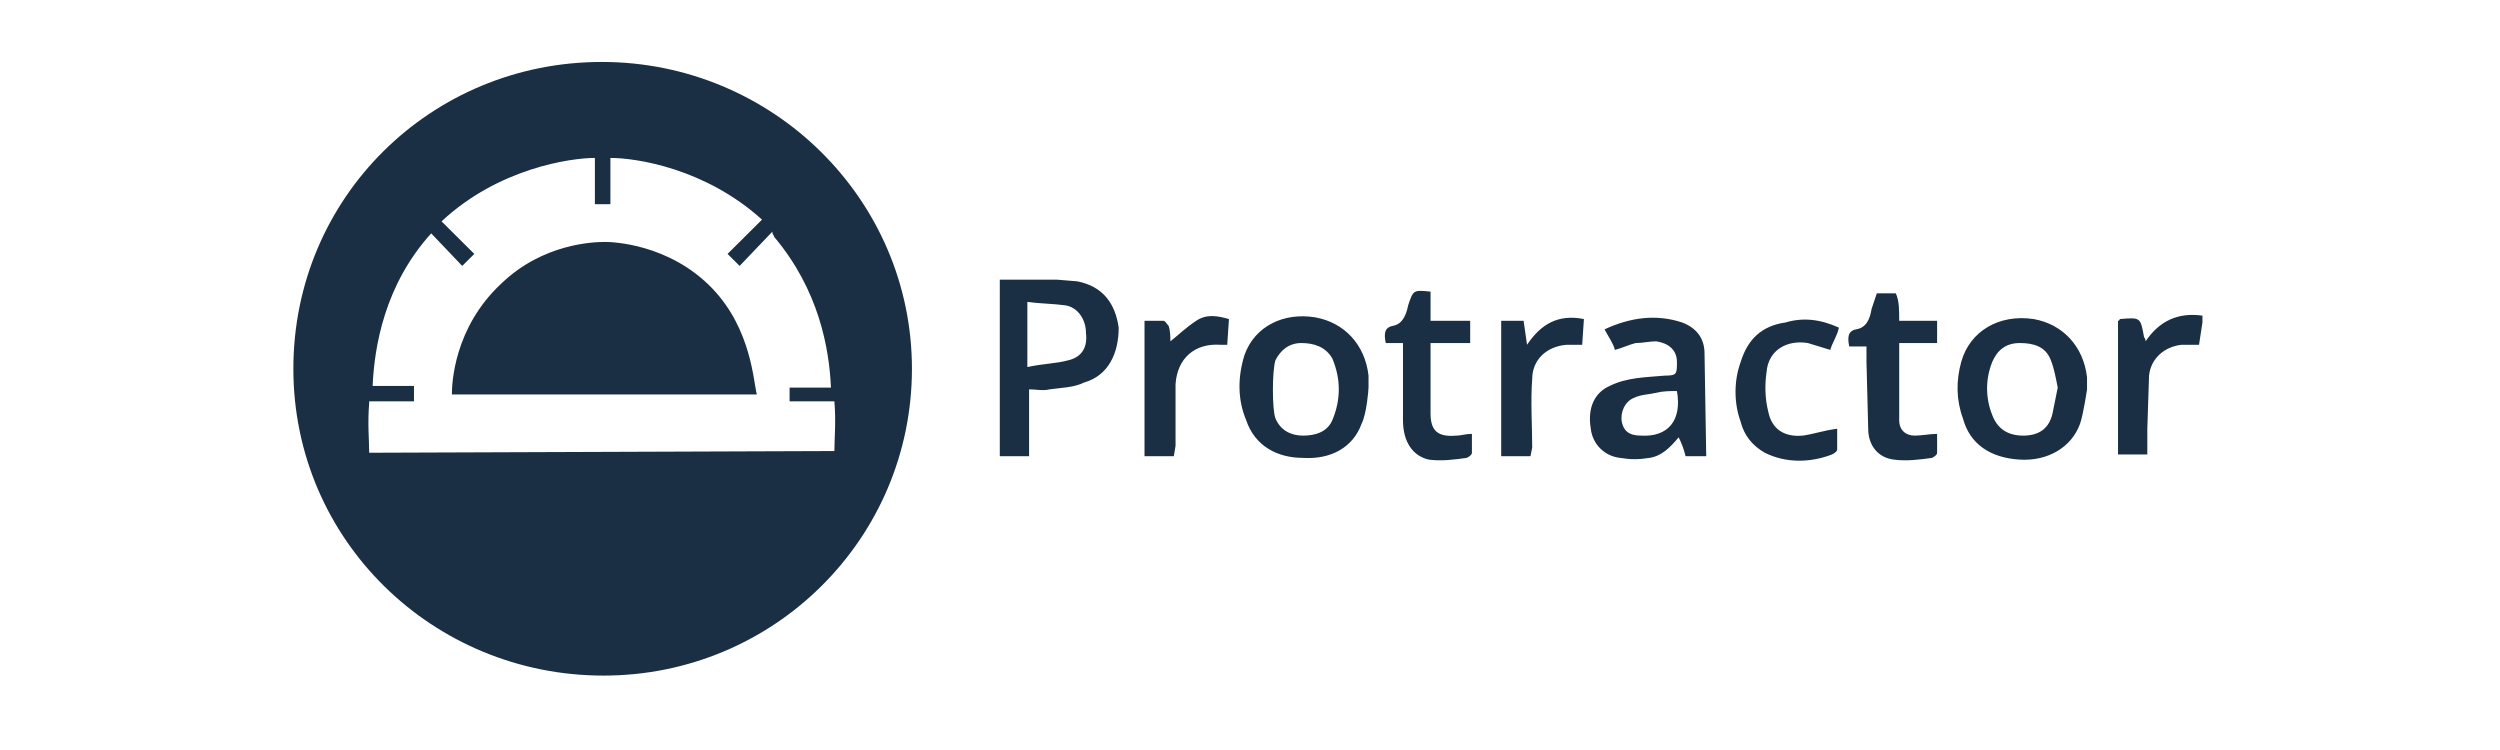 <?xml version="1.0" encoding="UTF-8"?>
<svg xmlns="http://www.w3.org/2000/svg" width="110" height="33" viewBox="0 0 110 33" fill="none">
  <path d="M47.403 12.379L46.493 12.304H43.991V20.072H45.28V17.131C45.583 17.131 45.886 17.206 46.19 17.131C46.721 17.055 47.251 17.055 47.706 16.829C48.767 16.527 49.222 15.547 49.222 14.415C49.071 13.36 48.54 12.605 47.403 12.379ZM47.024 15.848C46.493 15.999 45.886 15.999 45.204 16.15V13.284C45.735 13.36 46.341 13.36 46.872 13.435C47.403 13.511 47.782 14.038 47.782 14.642C47.858 15.245 47.63 15.698 47.024 15.848ZM51.648 20.072H50.359V14.114H51.193C51.269 14.114 51.345 14.265 51.421 14.34C51.497 14.566 51.497 14.868 51.497 15.019C51.876 14.717 52.179 14.415 52.634 14.114C53.089 13.812 53.544 13.888 54.074 14.038L53.998 15.17H53.695C52.558 15.094 51.8 15.773 51.724 16.904V19.619L51.648 20.072ZM59.912 18.639C59.533 19.695 58.547 20.223 57.334 20.147C56.197 20.147 55.211 19.619 54.832 18.488C54.453 17.583 54.453 16.603 54.757 15.622C55.212 14.34 56.5 13.737 57.865 13.963C59.154 14.189 60.063 15.17 60.215 16.527V17.055C60.215 17.131 60.139 18.186 59.912 18.639ZM56.121 18.413C56.349 18.941 56.803 19.167 57.334 19.167C57.865 19.167 58.396 19.016 58.623 18.488C59.002 17.583 59.002 16.678 58.623 15.773C58.32 15.245 57.789 15.094 57.258 15.094C56.728 15.094 56.349 15.396 56.121 15.848C55.97 16.301 55.97 18.036 56.121 18.413ZM61.731 15.094H60.973C60.897 14.717 60.897 14.415 61.276 14.34C61.731 14.265 61.883 13.812 61.959 13.435C62.186 12.756 62.186 12.756 62.944 12.832V14.114H64.688V15.094H62.944V18.186C62.944 18.941 63.248 19.242 64.082 19.167C64.309 19.167 64.46 19.091 64.764 19.091V19.921C64.764 19.997 64.688 20.072 64.536 20.147C64.006 20.223 63.399 20.298 62.868 20.223C62.186 20.072 61.731 19.469 61.731 18.488V15.547C61.731 15.471 61.731 15.245 61.731 15.094ZM67.341 20.072H66.053V14.114H67.038L67.19 15.17C67.796 14.265 68.554 13.812 69.692 14.038L69.616 15.17H68.933C68.024 15.245 67.417 15.848 67.417 16.678C67.341 17.659 67.417 18.714 67.417 19.695L67.341 20.072ZM75.074 20.072H74.165C74.089 19.77 74.013 19.544 73.861 19.242C73.482 19.695 73.103 20.072 72.573 20.147C72.118 20.223 71.739 20.223 71.284 20.147C70.601 20.072 70.071 19.544 69.995 18.865C69.843 17.96 70.147 17.282 70.829 16.98C71.587 16.603 72.421 16.603 73.255 16.527C73.785 16.527 73.785 16.452 73.785 15.924C73.785 15.396 73.406 15.094 72.876 15.019C72.573 15.019 72.269 15.094 71.966 15.094C71.663 15.17 71.359 15.321 71.056 15.396C70.98 15.094 70.753 14.793 70.601 14.491C71.739 13.963 72.876 13.812 74.013 14.189C74.619 14.415 74.999 14.868 74.999 15.547L75.074 20.072ZM73.785 17.206C73.482 17.206 73.179 17.206 72.876 17.282C72.573 17.357 72.193 17.357 71.89 17.508C71.511 17.659 71.284 18.111 71.359 18.564C71.435 18.941 71.663 19.167 72.193 19.167C73.406 19.242 74.013 18.488 73.785 17.206ZM80.912 14.415C80.836 14.793 80.609 15.094 80.533 15.396L79.547 15.094C78.637 14.944 77.803 15.396 77.728 16.376C77.652 16.904 77.652 17.508 77.803 18.111C77.955 18.865 78.486 19.242 79.32 19.167C79.85 19.091 80.23 18.941 80.836 18.865V19.77C80.836 19.846 80.76 19.921 80.609 19.997C79.623 20.374 78.562 20.374 77.652 19.921C77.121 19.619 76.742 19.167 76.591 18.564C76.287 17.734 76.287 16.753 76.591 15.924C76.894 14.944 77.5 14.34 78.562 14.189C79.32 13.963 80.078 14.038 80.912 14.415ZM83.565 14.114H85.233V15.094H83.565V18.488C83.565 18.941 83.868 19.167 84.248 19.167C84.551 19.167 84.93 19.091 85.233 19.091V19.921C85.233 19.997 85.157 20.072 85.006 20.147C84.475 20.223 83.868 20.298 83.338 20.223C82.656 20.147 82.201 19.619 82.201 18.865L82.125 15.924V15.245H81.367C81.291 14.868 81.291 14.566 81.67 14.491C82.125 14.415 82.276 14.038 82.352 13.586C82.428 13.36 82.504 13.133 82.58 12.907H83.414C83.565 13.209 83.565 13.661 83.565 14.114ZM91.525 18.639C91.147 19.695 90.085 20.298 88.872 20.223C87.583 20.147 86.674 19.544 86.37 18.413C86.067 17.583 86.067 16.753 86.294 15.924C86.674 14.566 87.962 13.812 89.479 14.038C90.767 14.265 91.677 15.245 91.829 16.603V17.131C91.829 17.131 91.677 18.186 91.525 18.639ZM90.54 17.055C90.464 16.678 90.388 16.226 90.237 15.848C90.009 15.245 89.479 15.094 88.872 15.094C88.266 15.094 87.886 15.396 87.659 15.924C87.356 16.678 87.356 17.508 87.659 18.262C87.886 18.865 88.341 19.167 89.024 19.167C89.706 19.167 90.161 18.865 90.312 18.186L90.54 17.055ZM96.908 14.189L96.757 15.17H95.999C95.24 15.245 94.634 15.773 94.558 16.527L94.482 18.865V19.997H93.193V14.114C93.269 14.114 93.269 14.038 93.269 14.038C94.179 13.963 94.179 13.963 94.331 14.793C94.331 14.868 94.406 14.868 94.406 15.019C95.013 14.114 95.847 13.737 96.908 13.888C96.908 14.189 96.908 14.265 96.908 14.189ZM31.331 12.681C33.074 14.491 33.15 16.829 33.302 17.357H19.883C19.883 16.904 19.959 14.415 22.081 12.455C23.901 10.72 26.099 10.645 26.63 10.645C26.933 10.645 29.435 10.72 31.331 12.681ZM40.125 16.226C40.125 23.692 34.06 29.726 26.554 29.726C19.049 29.726 12.908 23.767 12.908 16.226C12.908 8.684 18.973 2.726 26.479 2.726C33.984 2.726 40.125 8.759 40.125 16.226ZM36.713 19.846C36.713 19.318 36.789 18.564 36.713 17.659H34.742V17.055H36.562C36.486 15.321 36.031 12.756 34.06 10.418C34.06 10.343 33.984 10.343 33.984 10.192L32.544 11.7L32.013 11.172L33.529 9.664C31.027 7.402 27.995 6.949 26.858 6.949V8.985H26.175V6.949C25.114 6.949 21.93 7.402 19.428 9.74L20.869 11.172L20.338 11.7L18.973 10.268C16.926 12.53 16.471 15.245 16.396 16.98H18.215V17.659H16.244V17.734C16.168 18.639 16.244 19.393 16.244 19.921L36.713 19.846Z" fill="#1A2E44"></path>
</svg>
